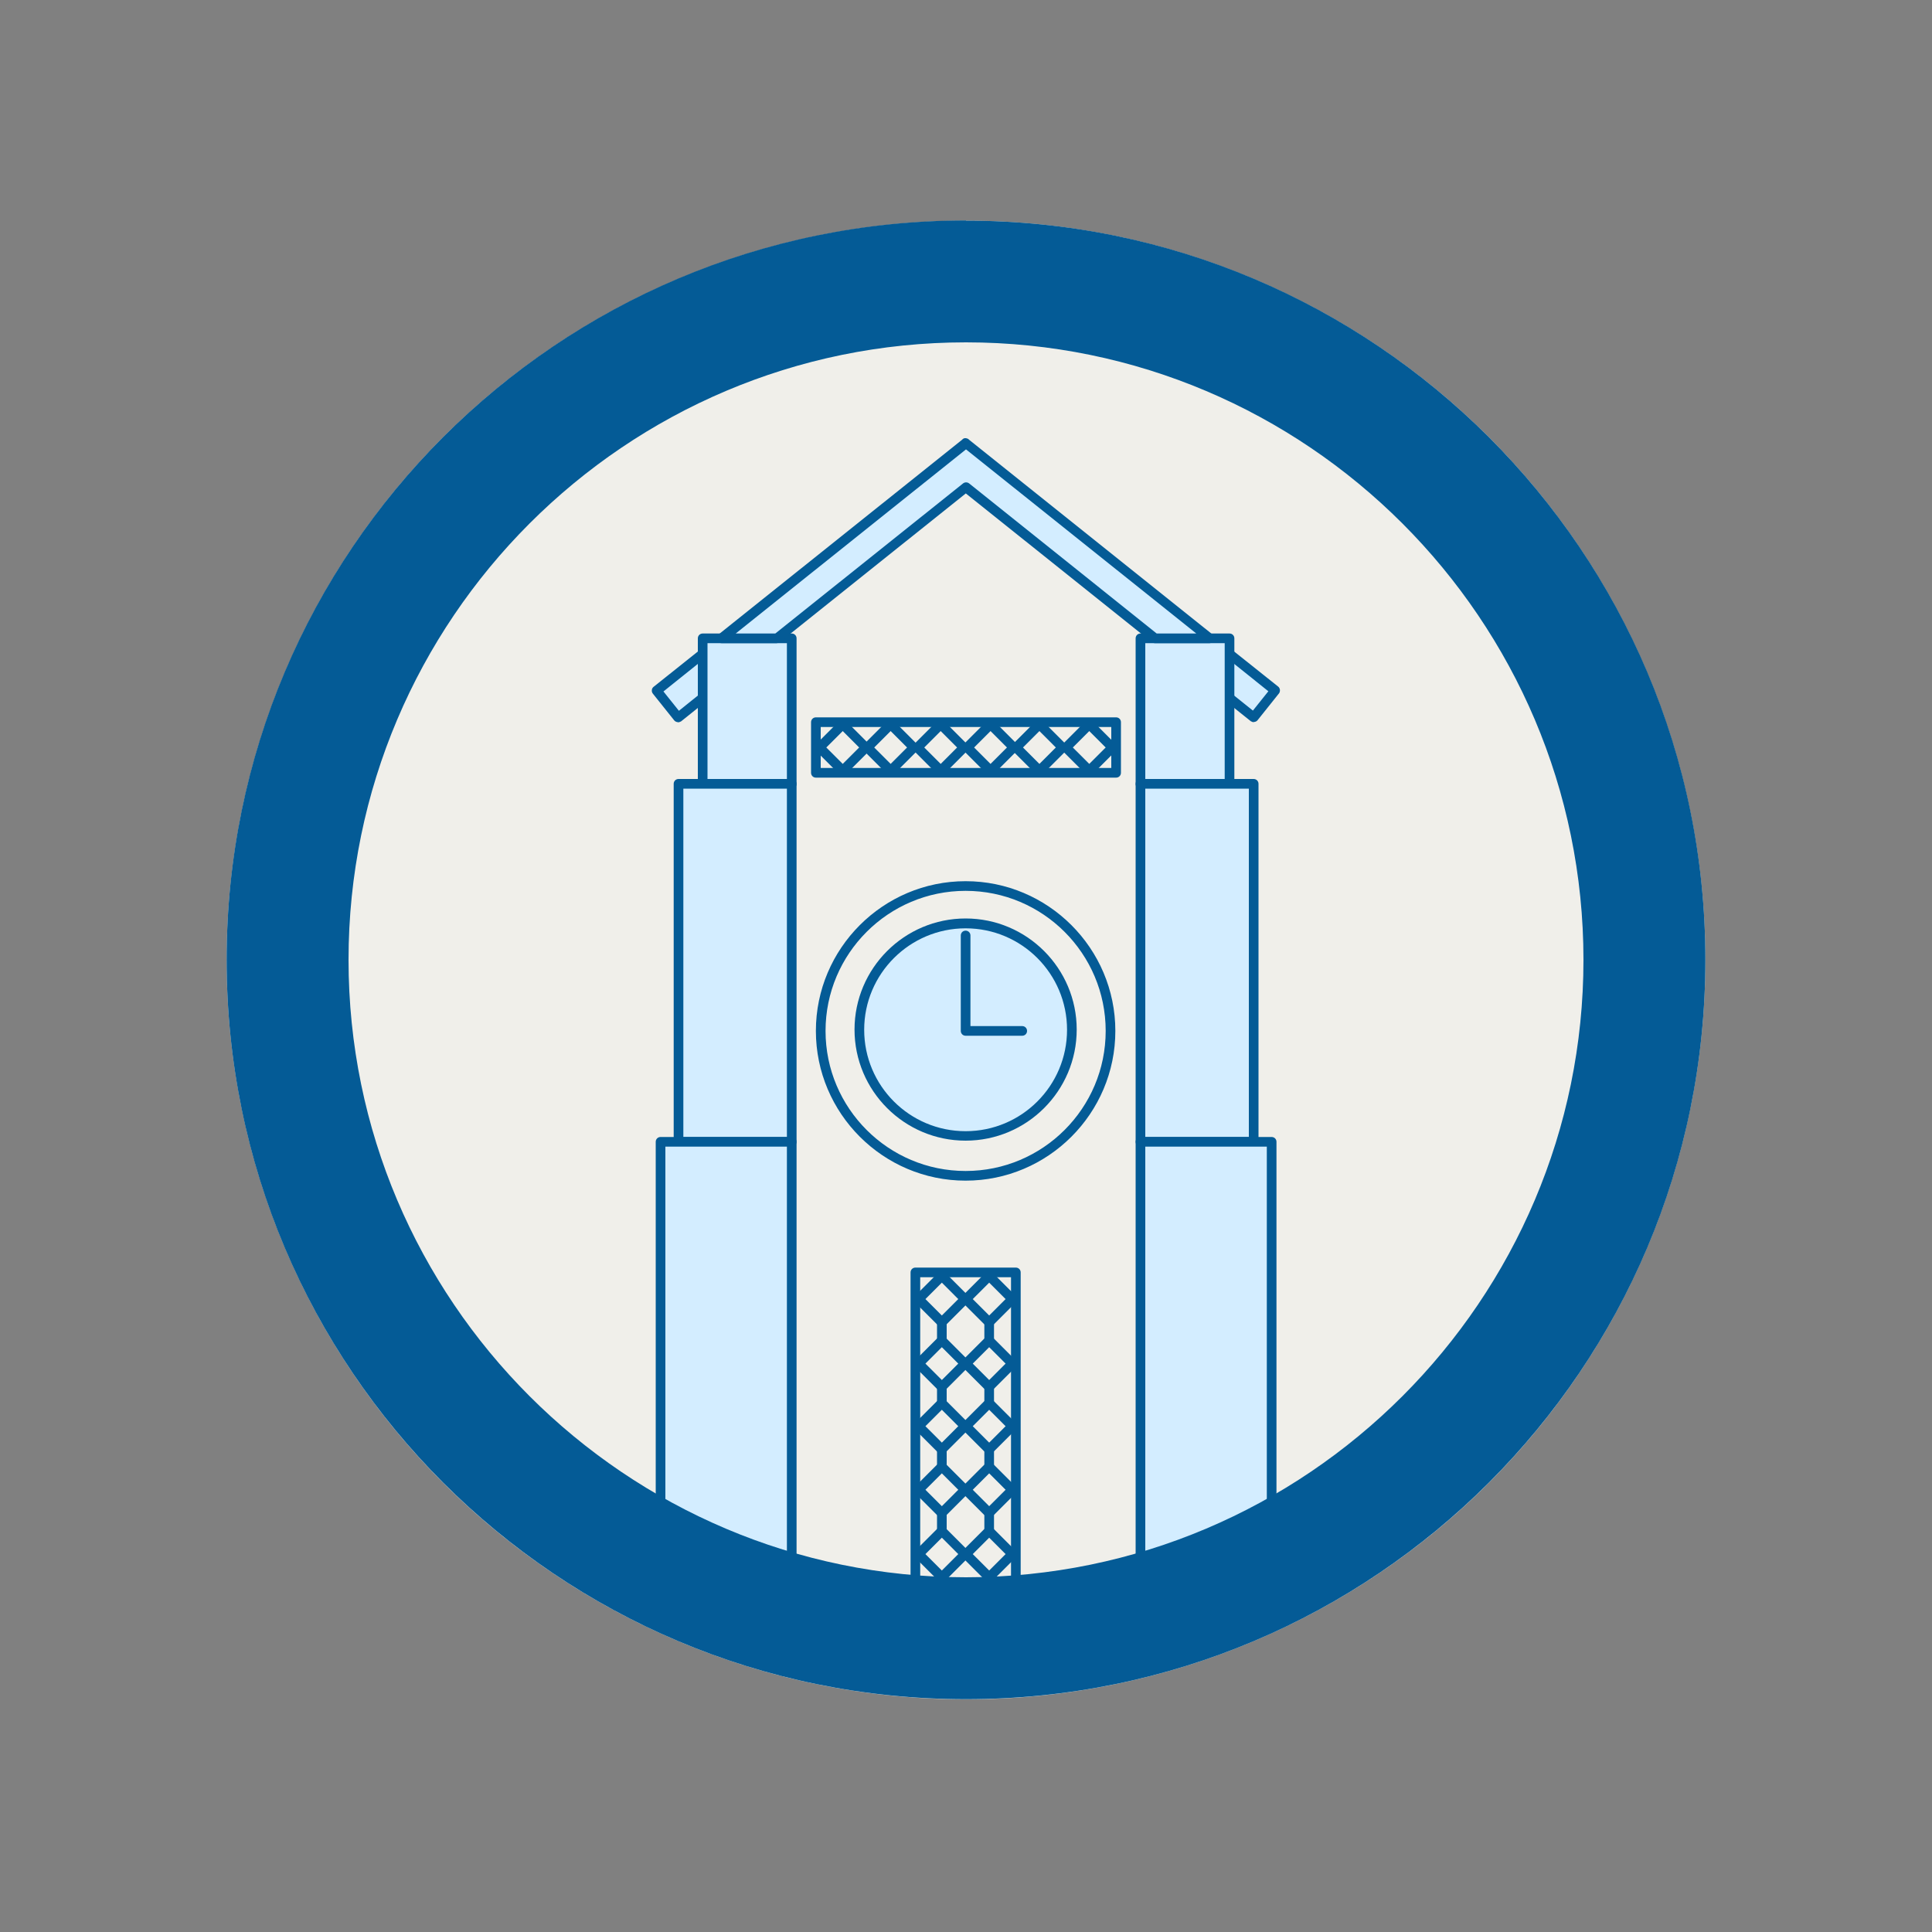 <svg xmlns="http://www.w3.org/2000/svg" xmlns:xlink="http://www.w3.org/1999/xlink" id="Layer_1" data-name="Layer 1" viewBox="0 0 100 100" height="100px" width="100px" transform="rotate(0) scale(1, 1)"><rect x="0" y="0" width="100" height="100" fill="#808080" stroke="none"/><defs><style>.cls-1 { clip-path: url("#clippath"); }.cls-2 { }.cls-2, .cls-3, .cls-4, .cls-5 { stroke-width: 0px; }.cls-3 { fill: #045b96; }.cls-4 { fill: #d3edff; }.cls-5 { fill: #f0efea; }</style><clipPath id="clippath"><circle class="cls-2" cx="50.08" cy="49.69" r="35.84"></circle></clipPath></defs><circle class="cls-5" cx="50" cy="49.69" r="38.27"></circle><g class="cls-1"><g><g><polyline class="cls-4" points="63.64 36.12 64.9 37.13 66.01 35.74 63.64 33.84"></polyline><path class="cls-3" d="m64.9,37.38c-.05,0-.11-.02-.16-.05l-1.26-1.01c-.11-.09-.12-.24-.04-.35.09-.11.24-.12.35-.04l1.06.85.8-1-2.17-1.74c-.11-.09-.12-.24-.04-.35.09-.11.24-.12.35-.04l2.37,1.89c.05.04.08.1.09.17,0,.07-.01.13-.05.18l-1.11,1.39c-.05.06-.12.09-.2.09Z"></path></g><g><polyline class="cls-4" points="36.36 33.84 33.99 35.74 35.1 37.13 36.36 36.12"></polyline><path class="cls-3" d="m35.1,37.38c-.07,0-.15-.03-.2-.09l-1.11-1.39c-.04-.05-.06-.12-.05-.18,0-.07.04-.13.09-.17l2.37-1.89c.11-.08.26-.07.35.04.09.11.07.27-.04.35l-2.17,1.74.8,1,1.06-.85c.11-.08.26-.07.35.04.09.11.07.27-.04.35l-1.26,1.01s-.1.05-.16.05Z"></path></g><g><polyline class="cls-4" points="36.37 40.58 36.37 33.04 40.97 33.04 40.97 40.58"></polyline><path class="cls-3" d="m40.98,40.83c-.14,0-.25-.11-.25-.25v-7.29h-4.11v7.29c0,.14-.11.25-.25.25s-.25-.11-.25-.25v-7.54c0-.14.11-.25.25-.25h4.61c.14,0,.25.11.25.25v7.54c0,.14-.11.25-.25.25Z"></path></g><g><polyline class="cls-4" points="59.03 40.58 59.03 33.04 63.64 33.04 63.64 40.58"></polyline><path class="cls-3" d="m63.64,40.83c-.14,0-.25-.11-.25-.25v-7.29h-4.11v7.29c0,.14-.11.25-.25.25s-.25-.11-.25-.25v-7.54c0-.14.11-.25.25-.25h4.61c.14,0,.25.11.25.25v7.54c0,.14-.11.25-.25.25Z"></path></g><g><rect class="cls-4" x="35.11" y="40.58" width="5.86" height="18.53"></rect><path class="cls-3" d="m40.98,59.35h-5.86c-.14,0-.25-.11-.25-.25v-18.53c0-.14.11-.25.25-.25h5.86c.14,0,.25.11.25.25v18.53c0,.14-.11.25-.25.25Zm-5.61-.5h5.36v-18.03h-5.36v18.03Z"></path></g><g><rect class="cls-4" x="59.03" y="40.58" width="5.86" height="18.53"></rect><path class="cls-3" d="m64.89,59.35h-5.86c-.14,0-.25-.11-.25-.25v-18.53c0-.14.11-.25.25-.25h5.86c.14,0,.25.11.25.25v18.53c0,.14-.11.25-.25.25Zm-5.61-.5h5.36v-18.03h-5.36v18.03Z"></path></g><g><polyline class="cls-4" points="34.19 85.51 34.19 59.1 40.97 59.1 40.97 85.51"></polyline><path class="cls-3" d="m40.98,85.76c-.14,0-.25-.11-.25-.25v-26.16h-6.29v26.16c0,.14-.11.25-.25.25s-.25-.11-.25-.25v-26.41c0-.14.11-.25.25-.25h6.79c.14,0,.25.11.25.25v26.41c0,.14-.11.25-.25.25Z"></path></g><g><polyline class="cls-4" points="59.03 85.51 59.03 59.1 65.82 59.1 65.82 85.51"></polyline><path class="cls-3" d="m65.82,85.76c-.14,0-.25-.11-.25-.25v-26.16h-6.29v26.16c0,.14-.11.25-.25.25s-.25-.11-.25-.25v-26.41c0-.14.11-.25.25-.25h6.79c.14,0,.25.11.25.25v26.41c0,.14-.11.25-.25.25Z"></path></g><g><polygon class="cls-4" points="37.37 33.04 49.98 22.96 50 22.94 50 22.94 50 22.94 50.02 22.96 62.63 33.04 59.78 33.04 50 25.22 40.22 33.04 37.37 33.04"></polygon><path class="cls-3" d="m62.63,33.29h-2.85c-.06,0-.11-.02-.16-.05l-9.63-7.7-9.63,7.7s-.1.05-.16.05h-2.85c-.11,0-.2-.07-.24-.17-.04-.1,0-.21.08-.28l12.61-10.08c.07-.09.18-.1.27-.06.04.01.07.04.1.07l12.59,10.07c.08.07.12.18.08.28-.04.1-.13.17-.24.17Zm-2.76-.5h2.05l-11.92-9.53-11.92,9.53h2.05l9.72-7.77c.09-.07.22-.07.31,0l9.71,7.77Z"></path></g><g><circle class="cls-4" cx="49.98" cy="53.29" r="5.5"></circle><path class="cls-3" d="m49.98,59.04c-3.17,0-5.75-2.58-5.75-5.75s2.58-5.75,5.75-5.75,5.75,2.58,5.75,5.75-2.58,5.75-5.75,5.75Zm0-10.99c-2.89,0-5.25,2.35-5.25,5.25s2.35,5.25,5.25,5.25,5.25-2.35,5.25-5.25-2.35-5.25-5.25-5.25Z"></path></g><path class="cls-3" d="m49.98,61.11c-4.27,0-7.75-3.48-7.75-7.75s3.48-7.75,7.75-7.75,7.75,3.48,7.75,7.75-3.48,7.75-7.75,7.75Zm0-15c-4,0-7.25,3.25-7.25,7.25s3.25,7.25,7.25,7.25,7.25-3.25,7.25-7.25-3.25-7.25-7.25-7.25Z"></path><path class="cls-3" d="m52.91,53.61h-2.93c-.14,0-.25-.11-.25-.25v-4.94c0-.14.11-.25.25-.25s.25.11.25.25v4.69h2.68c.14,0,.25.11.25.25s-.11.25-.25.25Z"></path><path class="cls-3" d="m57.77,40.25h-15.54c-.14,0-.25-.11-.25-.25v-2.62c0-.14.11-.25.25-.25h15.54c.14,0,.25.11.25.25v2.62c0,.14-.11.25-.25.25Zm-15.29-.5h15.04v-2.12h-15.04v2.12Z"></path><path class="cls-3" d="m43.62,40.14c-.06,0-.13-.02-.18-.07l-1.2-1.2c-.1-.1-.1-.26,0-.35l1.2-1.2c.1-.1.26-.1.35,0l1.2,1.2c.1.1.1.26,0,.35l-1.2,1.2s-.11.07-.18.07Zm-.85-1.45l.85.85.85-.85-.85-.85-.85.85Z"></path><path class="cls-3" d="m46.1,40.14c-.06,0-.13-.02-.18-.07l-1.2-1.2c-.1-.1-.1-.26,0-.35l1.2-1.2c.1-.1.26-.1.35,0l1.2,1.2c.1.1.1.26,0,.35l-1.2,1.2s-.11.07-.18.07Zm-.85-1.45l.85.85.85-.85-.85-.85-.85.85Z"></path><path class="cls-3" d="m48.69,40.14c-.06,0-.13-.02-.18-.07l-1.2-1.2c-.1-.1-.1-.26,0-.35l1.2-1.2c.1-.1.26-.1.35,0l1.2,1.2c.1.1.1.26,0,.35l-1.2,1.2s-.11.07-.18.07Zm-.85-1.45l.85.85.85-.85-.85-.85-.85.85Z"></path><path class="cls-3" d="m48.75,68.69c-.06,0-.13-.02-.18-.07l-1.2-1.2c-.1-.1-.1-.26,0-.35l1.2-1.2c.1-.1.26-.1.35,0l1.2,1.2c.1.1.1.26,0,.35l-1.2,1.2s-.11.07-.18.07Zm-.85-1.45l.85.85.85-.85-.85-.85-.85.85Z"></path><path class="cls-3" d="m51.2,68.69c-.06,0-.13-.02-.18-.07l-1.2-1.2c-.1-.1-.1-.26,0-.35l1.2-1.2c.1-.1.26-.1.35,0l1.2,1.2c.1.1.1.26,0,.35l-1.2,1.2s-.11.07-.18.07Zm-.85-1.45l.85.85.85-.85-.85-.85-.85.85Z"></path><path class="cls-3" d="m48.75,72.03c-.07,0-.13-.03-.18-.07l-1.2-1.2c-.1-.1-.1-.26,0-.35l1.2-1.2c.1-.1.26-.1.35,0l1.2,1.2c.1.1.1.26,0,.35l-1.2,1.2s-.11.07-.18.07Zm-.85-1.45l.85.85.85-.85-.85-.85-.85.85Z"></path><path class="cls-3" d="m51.2,72.03c-.07,0-.13-.03-.18-.07l-1.2-1.2c-.1-.1-.1-.26,0-.35l1.2-1.2c.1-.1.26-.1.35,0l1.2,1.2c.1.1.1.26,0,.35l-1.2,1.2s-.11.07-.18.07Zm-.85-1.45l.85.85.85-.85-.85-.85-.85.85Z"></path><path class="cls-3" d="m48.75,75.27c-.06,0-.13-.02-.18-.07l-1.2-1.2c-.1-.1-.1-.26,0-.35l1.2-1.2c.1-.1.26-.1.35,0l1.2,1.2c.1.1.1.26,0,.35l-1.2,1.2s-.11.07-.18.07Zm-.85-1.45l.85.85.85-.85-.85-.85-.85.85Z"></path><path class="cls-3" d="m51.2,75.27c-.06,0-.13-.02-.18-.07l-1.2-1.2c-.1-.1-.1-.26,0-.35l1.2-1.2c.1-.1.26-.1.35,0l1.2,1.2c.1.1.1.26,0,.35l-1.2,1.2s-.11.07-.18.07Zm-.85-1.45l.85.85.85-.85-.85-.85-.85.85Z"></path><path class="cls-3" d="m48.75,78.56c-.06,0-.13-.02-.18-.07l-1.2-1.2c-.1-.1-.1-.26,0-.35l1.2-1.2c.09-.09.26-.09.35,0l1.2,1.2c.1.1.1.26,0,.35l-1.2,1.2s-.11.07-.18.07Zm-.85-1.45l.85.85.85-.85-.85-.85-.85.85Z"></path><path class="cls-3" d="m51.2,78.56c-.06,0-.13-.02-.18-.07l-1.2-1.2c-.1-.1-.1-.26,0-.35l1.2-1.2c.09-.09.26-.09.35,0l1.2,1.2c.1.1.1.26,0,.35l-1.2,1.2s-.11.07-.18.07Zm-.85-1.45l.85.85.85-.85-.85-.85-.85.85Z"></path><path class="cls-3" d="m48.75,81.89c-.06,0-.13-.02-.18-.07l-1.2-1.2c-.1-.1-.1-.26,0-.35l1.2-1.2c.09-.09.26-.09.35,0l1.2,1.2c.1.1.1.26,0,.35l-1.2,1.2s-.11.07-.18.07Zm-.85-1.45l.85.85.85-.85-.85-.85-.85.85Z"></path><path class="cls-3" d="m51.2,81.89c-.06,0-.13-.02-.18-.07l-1.2-1.2c-.1-.1-.1-.26,0-.35l1.2-1.2c.09-.09.26-.09.35,0l1.2,1.2c.1.1.1.26,0,.35l-1.2,1.2s-.11.07-.18.07Zm-.85-1.45l.85.85.85-.85-.85-.85-.85.85Z"></path><path class="cls-3" d="m48.75,85.37l-1.55-1.55,1.55-1.55,1.55,1.55-1.55,1.55Zm-.85-1.55l.85.85.85-.85-.85-.85-.85.85Z"></path><path class="cls-3" d="m51.2,85.37l-1.55-1.55,1.55-1.55,1.55,1.55-1.55,1.55Zm-.85-1.55l.85.85.85-.85-.85-.85-.85.85Z"></path><path class="cls-3" d="m51.27,40.14c-.06,0-.13-.02-.18-.07l-1.2-1.2s-.07-.11-.07-.18.03-.13.07-.18l1.2-1.2c.1-.1.26-.1.35,0l1.2,1.2c.1.1.1.26,0,.35l-1.2,1.2s-.11.07-.18.07Zm-.85-1.45l.85.85.85-.85-.85-.85-.85.85Z"></path><path class="cls-3" d="m53.8,40.14c-.06,0-.13-.02-.18-.07l-1.2-1.2c-.1-.1-.1-.26,0-.35l1.2-1.2c.1-.1.26-.1.35,0l1.2,1.2c.1.1.1.26,0,.35l-1.2,1.2s-.11.07-.18.07Zm-.85-1.45l.85.85.85-.85-.85-.85-.85.85Z"></path><path class="cls-3" d="m56.38,40.14c-.06,0-.13-.02-.18-.07l-1.2-1.2c-.1-.1-.1-.26,0-.35l1.2-1.2c.1-.1.26-.1.35,0l1.2,1.2c.1.1.1.26,0,.35l-1.2,1.2s-.11.07-.18.07Zm-.85-1.45l.85.85.85-.85-.85-.85-.85.85Z"></path><path class="cls-3" d="m52.58,85.76c-.14,0-.25-.11-.25-.25v-19.4h-4.7v19.4c0,.14-.11.25-.25.25s-.25-.11-.25-.25v-19.65c0-.14.11-.25.25-.25h5.2c.14,0,.25.11.25.25v19.65c0,.14-.11.25-.25.25Z"></path><path class="cls-3" d="m51.2,69.63c-.14,0-.25-.11-.25-.25v-.94c0-.14.11-.25.25-.25s.25.11.25.25v.94c0,.14-.11.25-.25.25Z"></path><path class="cls-3" d="m48.75,69.63c-.14,0-.25-.11-.25-.25v-.94c0-.14.11-.25.25-.25s.25.11.25.25v.94c0,.14-.11.25-.25.25Z"></path><path class="cls-3" d="m48.75,72.86c-.14,0-.25-.11-.25-.25v-.83c0-.14.11-.25.25-.25s.25.11.25.25v.83c0,.14-.11.25-.25.25Z"></path><path class="cls-3" d="m51.2,72.86c-.14,0-.25-.11-.25-.25v-.83c0-.14.11-.25.25-.25s.25.11.25.25v.83c0,.14-.11.25-.25.25Z"></path><path class="cls-3" d="m48.75,76.15c-.14,0-.25-.11-.25-.25v-.89c0-.14.11-.25.25-.25s.25.11.25.25v.89c0,.14-.11.25-.25.25Z"></path><path class="cls-3" d="m51.2,76.15c-.14,0-.25-.11-.25-.25v-.89c0-.14.11-.25.25-.25s.25.11.25.25v.89c0,.14-.11.25-.25.25Z"></path><path class="cls-3" d="m48.75,79.49c-.14,0-.25-.11-.25-.25v-.93c0-.14.11-.25.25-.25s.25.11.25.25v.93c0,.14-.11.25-.25.25Z"></path><path class="cls-3" d="m51.2,79.49c-.14,0-.25-.11-.25-.25v-.93c0-.14.11-.25.25-.25s.25.11.25.25v.93c0,.14-.11.25-.25.25Z"></path><path class="cls-3" d="m48.75,82.86c-.14,0-.25-.11-.25-.25v-.97c0-.14.11-.25.25-.25s.25.11.25.25v.97c0,.14-.11.25-.25.25Z"></path><path class="cls-3" d="m51.2,82.86c-.14,0-.25-.11-.25-.25v-.97c0-.14.11-.25.25-.25s.25.11.25.25v.97c0,.14-.11.25-.25.25Z"></path></g></g><path class="cls-3" d="m50,17.72c17.62,0,31.96,14.34,31.96,31.96s-14.34,31.96-31.96,31.96-31.96-14.34-31.96-31.96,14.34-31.96,31.96-31.96m0-6.31c-21.13,0-38.27,17.13-38.27,38.27s17.13,38.27,38.27,38.27,38.27-17.13,38.27-38.27S71.13,11.42,50,11.42h0Z"></path></svg>